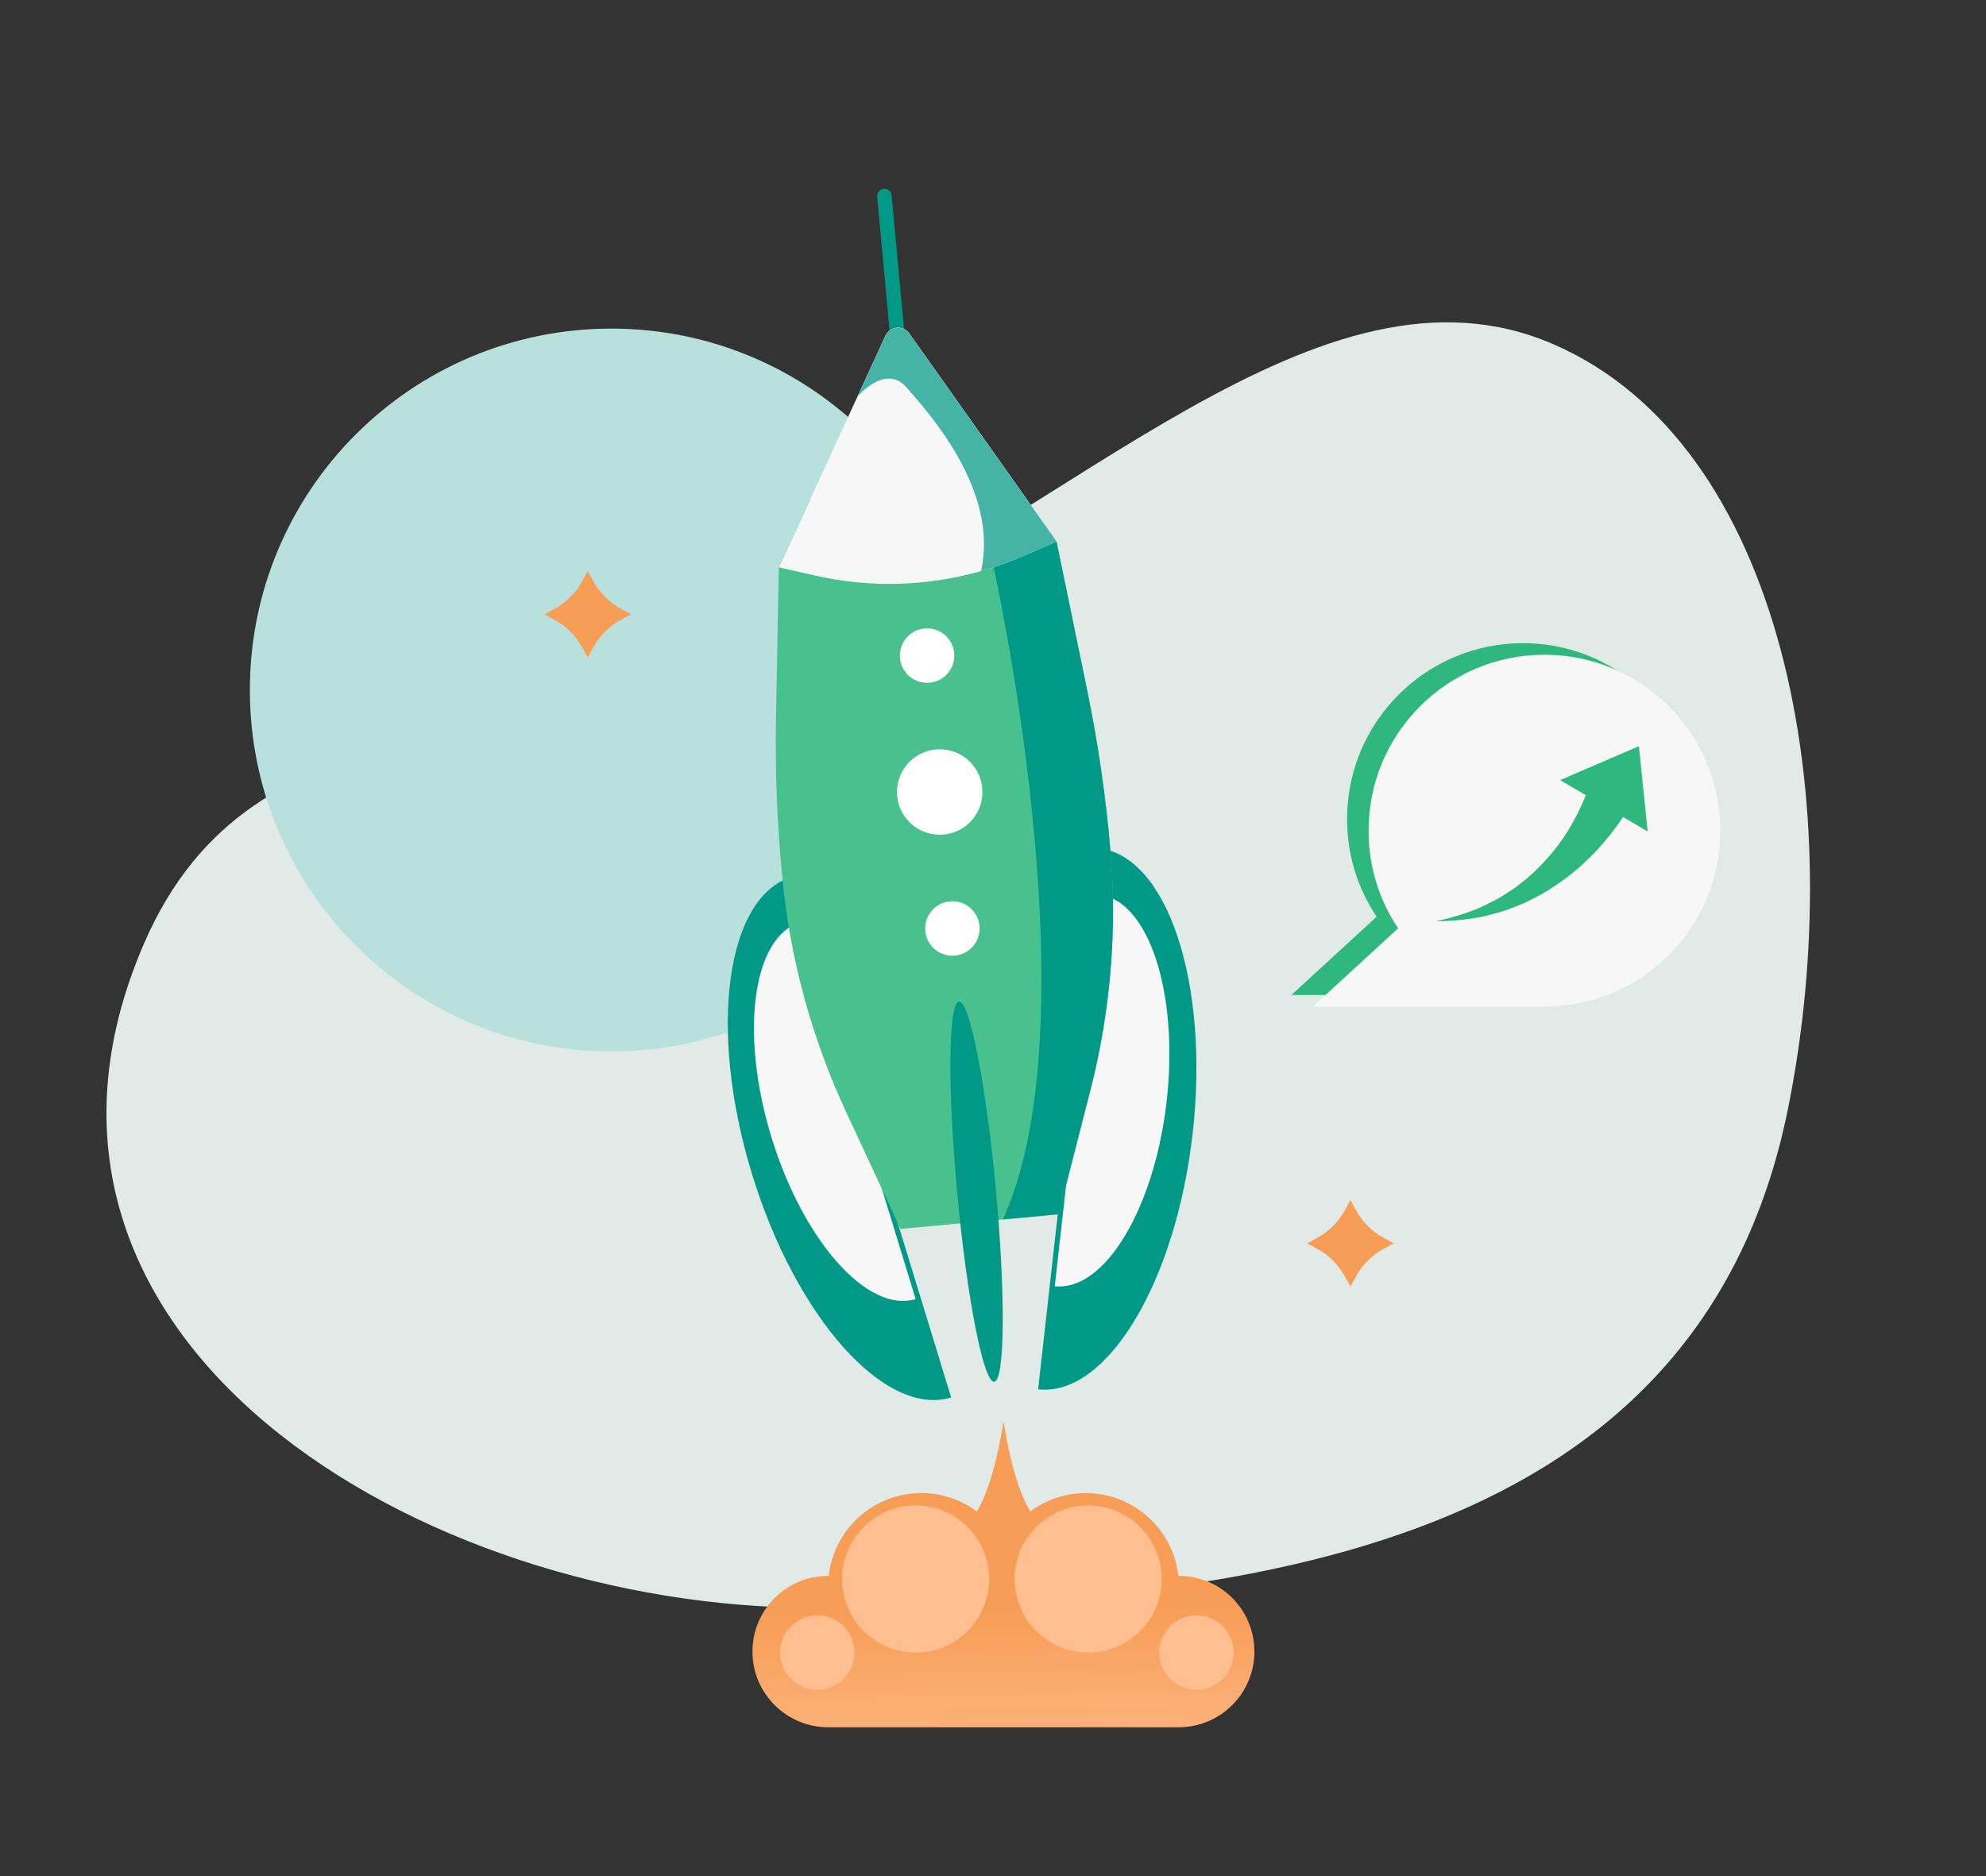 <svg xmlns="http://www.w3.org/2000/svg" width="471" height="445" viewBox="0 0 471 445" fill="none"><rect x="0" y="0" width="471" height="445" fill="#333333" stroke="none"/><path d="M184.346 153.587C254.544 122.096 313.37 57.769 368.424 81.661C423.268 105.462 438.719 190.518 424.005 263.18C403.076 366.537 298.042 381.057 193.561 381.378C99.64 381.667 -6.369 317.544 34.113 223.906C60.342 163.234 124.038 180.642 184.346 153.587Z" fill="#E1EAE7"></path><path d="M144.982 249.391C192.325 249.391 230.705 211.012 230.705 163.669C230.705 116.325 192.325 77.946 144.982 77.946C97.639 77.946 59.259 116.325 59.259 163.669C59.259 211.012 97.639 249.391 144.982 249.391Z" fill="#B8E0DC"></path><path d="M187.798 207.986C172.137 212.769 167.881 244.308 178.321 278.412C188.744 312.516 209.897 336.27 225.575 331.486L187.798 207.986Z" fill="#009987"></path><path d="M260.588 201.22C276.866 203.039 286.852 233.25 282.869 268.699C278.885 304.149 262.479 331.395 246.2 329.558L260.588 201.22Z" fill="#009987"></path><path d="M260.571 212.169C272.357 213.497 279.578 235.359 276.704 261.023C273.83 286.687 261.935 306.404 250.149 305.094L260.571 212.169Z" fill="#F7F7F7"></path><path d="M189.817 218.735C178.467 222.209 175.393 245.035 182.941 269.717C190.49 294.399 205.804 311.606 217.154 308.15L189.817 218.735Z" fill="#F7F7F7"></path><path d="M263.335 201.674C264.99 220.827 263.335 240.143 258.551 258.768L251.057 288.033L213.571 291.508L200.748 263.952C192.636 246.545 187.488 227.902 185.597 208.804C184.323 196.054 183.796 183.213 184.032 170.39L184.705 134.558V134.54L192.126 118.407L240.271 113.933L247.82 124.591L250.53 128.429L250.548 128.447L257.805 163.678C260.406 176.247 262.261 188.924 263.335 201.674Z" fill="#49C18E"></path><path d="M219.864 161.969C223.43 161.969 226.321 159.078 226.321 155.512C226.321 151.946 223.43 149.055 219.864 149.055C216.298 149.055 213.407 151.946 213.407 155.512C213.407 159.078 216.298 161.969 219.864 161.969Z" fill="white"></path><path d="M222.865 198C228.46 198 232.996 193.464 232.996 187.869C232.996 182.274 228.46 177.738 222.865 177.738C217.27 177.738 212.734 182.274 212.734 187.869C212.734 193.464 217.27 198 222.865 198Z" fill="white"></path><path d="M225.867 226.702C229.433 226.702 232.324 223.811 232.324 220.245C232.324 216.679 229.433 213.788 225.867 213.788C222.301 213.788 219.41 216.679 219.41 220.245C219.41 223.811 222.301 226.702 225.867 226.702Z" fill="white"></path><path d="M235.791 327.762C238.322 327.527 238.5 307.147 236.189 282.242C233.877 257.337 229.952 237.338 227.422 237.572C224.891 237.807 224.713 258.187 227.025 283.092C229.336 307.997 233.261 327.997 235.791 327.762Z" fill="#009987"></path><path d="M213.971 92.07C213.025 92.161 212.17 91.452 212.097 90.506L208.023 46.671C207.932 45.725 208.642 44.871 209.587 44.798C210.533 44.707 211.388 45.416 211.461 46.362L215.535 90.197C215.626 91.142 214.917 91.979 213.971 92.07Z" fill="#009987"></path><path d="M263.335 201.674C264.99 220.826 263.335 240.143 258.551 258.768L251.058 288.033L237.889 289.252C238.107 288.688 238.344 288.106 238.599 287.524C259.061 239.124 235.634 134.558 235.634 134.558L247.838 124.609L250.548 128.447L250.567 128.465L257.824 163.696C260.407 176.246 262.262 188.924 263.335 201.674Z" fill="#009987"></path><path d="M250.566 128.466L242.436 131.994C239.253 133.376 235.979 134.541 232.668 135.468C219.918 139.106 206.404 139.488 193.363 136.541L184.723 134.577L184.741 134.541L192.162 118.407L203.367 94.035L209.969 79.647C211.024 77.338 214.207 77.028 215.68 79.12L240.326 113.915L250.566 128.466Z" fill="#F7F7F7"></path><path d="M250.566 128.465L242.436 131.994C239.253 133.376 235.979 134.54 232.669 135.468C236.961 116.188 220.137 97.872 215.08 91.979C210.024 86.086 203.367 94.071 203.367 94.071L209.969 79.684C211.024 77.374 214.207 77.064 215.68 79.156L240.326 113.951L250.566 128.465Z" fill="#45B4A7"></path><path d="M279.596 373.811C279.542 373.811 279.505 373.811 279.451 373.811C278.232 362.77 268.865 354.167 257.497 354.167C252.568 354.167 248.003 355.804 244.329 358.533C242.292 355.095 239.836 348.765 237.999 337.106C236.162 348.784 233.707 355.113 231.669 358.533C227.995 355.804 223.448 354.167 218.501 354.167C207.133 354.167 197.766 362.752 196.547 373.811C196.493 373.811 196.456 373.811 196.402 373.811C186.489 373.811 178.45 381.85 178.45 391.763C178.45 401.676 186.489 409.715 196.402 409.715H237.599H238.345H279.542C289.455 409.715 297.494 401.676 297.494 391.763C297.494 381.85 289.509 373.811 279.596 373.811Z" fill="url(#paint0_linear_55_1082)"></path><path d="M217.155 391.999C226.788 391.999 234.597 384.19 234.597 374.557C234.597 364.923 226.788 357.114 217.155 357.114C207.521 357.114 199.712 364.923 199.712 374.557C199.712 384.19 207.521 391.999 217.155 391.999Z" fill="#FFBE8F"></path><path d="M193.837 400.821C198.708 400.821 202.658 396.872 202.658 392C202.658 387.128 198.708 383.178 193.837 383.178C188.965 383.178 185.015 387.128 185.015 392C185.015 396.872 188.965 400.821 193.837 400.821Z" fill="#FFBE8F"></path><path d="M283.743 400.821C288.615 400.821 292.565 396.872 292.565 392C292.565 387.128 288.615 383.178 283.743 383.178C278.871 383.178 274.922 387.128 274.922 392C274.922 396.872 278.871 400.821 283.743 400.821Z" fill="#FFBE8F"></path><path d="M258.061 391.999C267.694 391.999 275.503 384.19 275.503 374.557C275.503 364.923 267.694 357.114 258.061 357.114C248.427 357.114 240.618 364.923 240.618 374.557C240.618 384.19 248.427 391.999 258.061 391.999Z" fill="#FFBE8F"></path><path d="M147.183 144.362L149.639 145.708L147.183 147.054C144.455 148.545 142.218 150.783 140.726 153.511L139.38 155.966L138.034 153.511C136.543 150.783 134.306 148.545 131.577 147.054L129.122 145.708L131.577 144.362C134.306 142.871 136.543 140.633 138.034 137.905L139.38 135.45L140.726 137.905C142.218 140.633 144.455 142.871 147.183 144.362Z" fill="#F79D56"></path><path d="M328.069 293.581L330.524 294.927L328.069 296.273C325.34 297.764 323.103 300.001 321.612 302.73L320.266 305.185L318.92 302.73C317.428 300.001 315.191 297.764 312.463 296.273L310.008 294.927L312.463 293.581C315.191 292.089 317.428 289.852 318.92 287.124L320.266 284.668L321.612 287.124C323.103 289.852 325.34 292.089 328.069 293.581Z" fill="#F79D56"></path><path d="M402.903 194.287C402.903 217.332 384.223 236.012 361.178 236.012H306.285L326.02 217.878L326.493 217.459C322.036 210.839 319.472 202.872 319.472 194.287C319.472 171.242 338.151 152.562 361.196 152.562C365.762 152.562 370.163 153.29 374.274 154.654C390.898 160.147 402.903 175.807 402.903 194.287Z" fill="#2FB87E"></path><path d="M407.999 197.036C407.999 220.081 389.32 238.761 366.275 238.761H311.382L331.116 220.627L331.589 220.208C327.133 213.588 324.569 205.621 324.569 197.036C324.569 173.991 343.248 155.312 366.293 155.312C370.858 155.312 375.26 156.039 379.371 157.403C395.995 162.896 407.999 178.538 407.999 197.036Z" fill="#F7F7F7"></path><path d="M388.683 177L370.003 185.047L390.759 197.232L388.683 177Z" fill="#2FB87E"></path><path d="M388.183 188.04C387.504 189.53 386.909 190.554 386.231 191.709C385.564 192.824 384.853 193.911 384.134 194.962C383.419 196.032 382.609 197.01 381.865 198.03L379.411 200.934C376.027 204.693 372.186 207.975 367.986 210.647C365.951 212.063 363.683 213.1 361.506 214.211C359.207 215.107 356.989 216.115 354.613 216.655C349.973 218.083 345.166 218.412 340.488 218.563C345.074 217.482 349.563 216.218 353.586 214.013C355.67 213.071 357.514 211.717 359.393 210.522C361.151 209.112 362.949 207.805 364.492 206.182C367.671 203.101 370.389 199.618 372.58 195.859L374.133 193.005C374.585 192.012 375.085 191.064 375.484 190.083C375.901 189.097 376.3 188.116 376.638 187.111C376.97 186.163 377.32 185.043 377.464 184.341L388.183 188.04Z" fill="#2FB87E"></path><defs><linearGradient id="paint0_linear_55_1082" x1="238.651" y1="428.238" x2="237.066" y2="336.604" gradientUnits="userSpaceOnUse"><stop stop-color="#FFBE8F"></stop><stop offset="0.507" stop-color="#F79D56"></stop></linearGradient></defs></svg>
